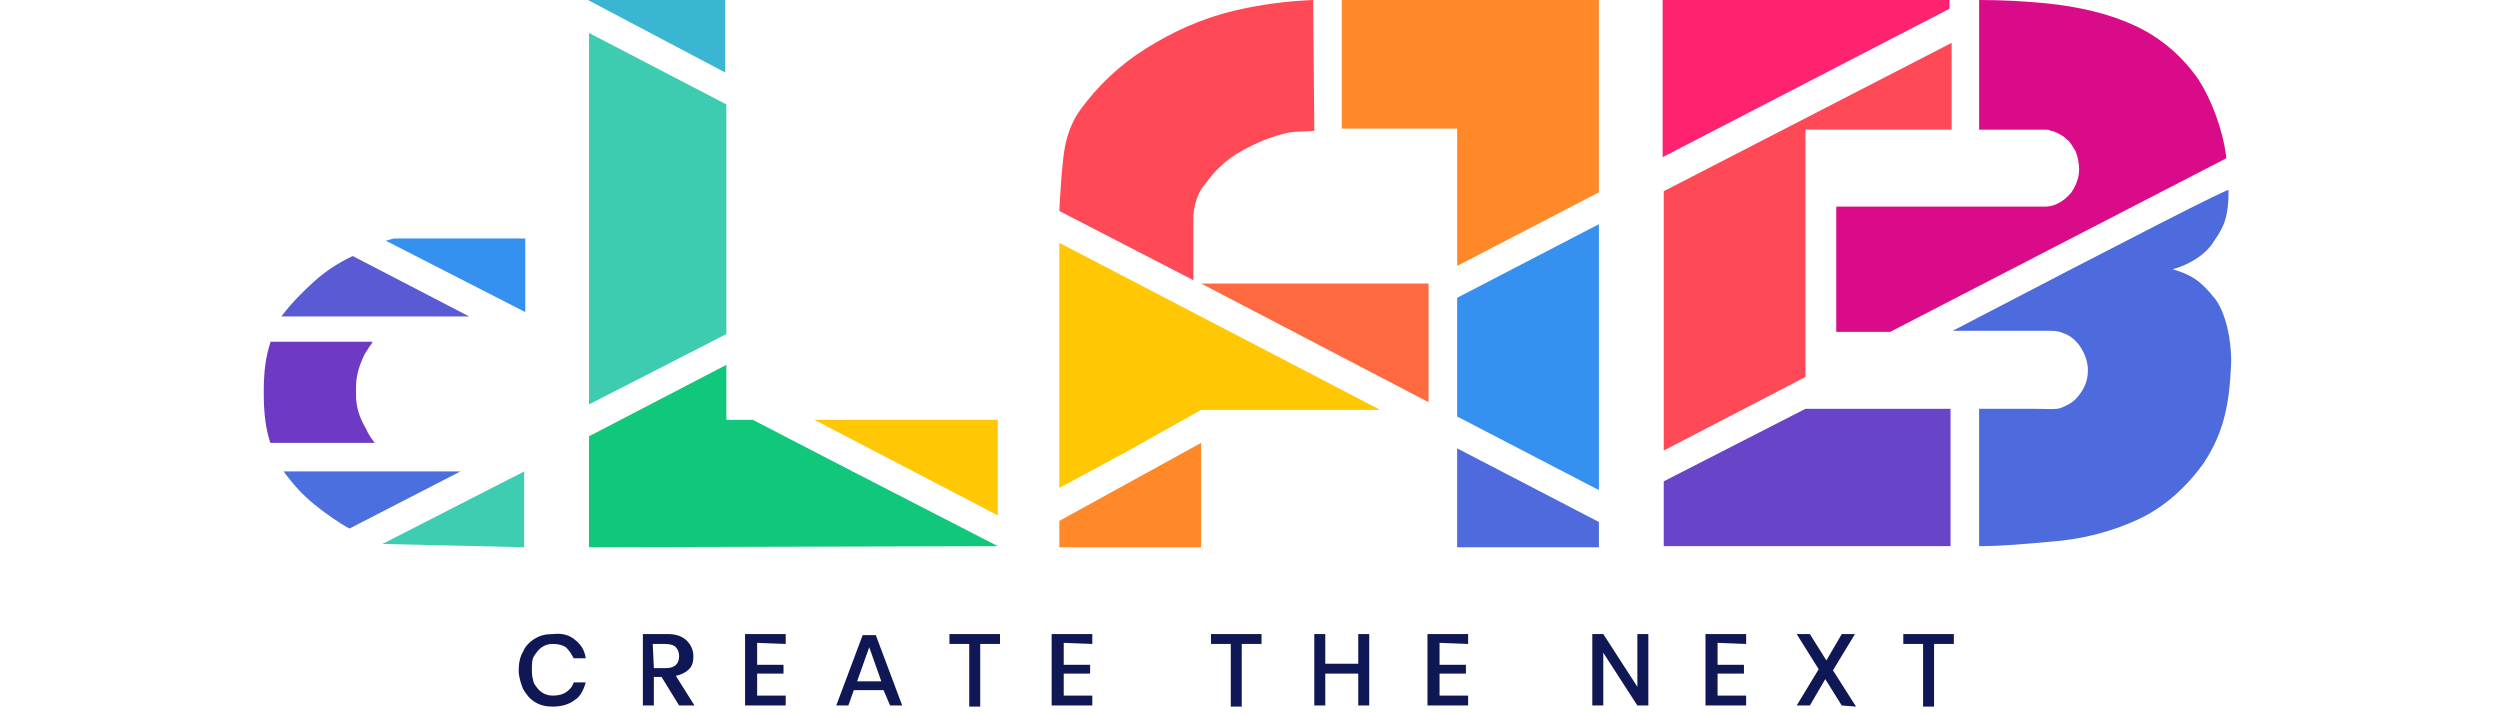 <?xml version="1.0" encoding="utf-8"?>
<!-- Generator: Adobe Illustrator 24.0.1, SVG Export Plug-In . SVG Version: 6.00 Build 0)  -->
<svg version="1.1" id="Layer_1" xmlns="http://www.w3.org/2000/svg" xmlns:xlink="http://www.w3.org/1999/xlink" x="0px" y="0px"
	 viewBox="0 0 227.5 65" style="enable-background:new 0 0 227.5 65;" xml:space="preserve">
<style type="text/css">
	.st0{fill-rule:evenodd;clip-rule:evenodd;fill:#3FCDB1;}
	.st1{fill-rule:evenodd;clip-rule:evenodd;fill:#3590F0;}
	.st2{fill-rule:evenodd;clip-rule:evenodd;fill:#6F3AC3;}
	.st3{fill-rule:evenodd;clip-rule:evenodd;fill:#5A5AD4;}
	.st4{fill-rule:evenodd;clip-rule:evenodd;fill:#4B6FDF;}
	.st5{fill-rule:evenodd;clip-rule:evenodd;fill:#FF8929;}
	.st6{fill-rule:evenodd;clip-rule:evenodd;fill:#FFC704;}
	.st7{fill-rule:evenodd;clip-rule:evenodd;fill:#FF693F;}
	.st8{fill-rule:evenodd;clip-rule:evenodd;fill:#4F6ADC;}
	.st9{fill-rule:evenodd;clip-rule:evenodd;fill:#FF4956;}
	.st10{fill-rule:evenodd;clip-rule:evenodd;fill:#DA0B88;}
	.st11{fill-rule:evenodd;clip-rule:evenodd;fill:#6844C8;}
	.st12{fill-rule:evenodd;clip-rule:evenodd;fill:#11C77B;}
	.st13{fill-rule:evenodd;clip-rule:evenodd;fill:#3ECCB1;}
	.st14{fill-rule:evenodd;clip-rule:evenodd;fill:#3AB5D2;}
	.st15{fill-rule:evenodd;clip-rule:evenodd;fill:#FF2270;}
	.st16{fill-rule:evenodd;clip-rule:evenodd;fill:#4E6BDD;}
	.st17{fill:#0F1754;}
	.st18{fill:none;}
</style>
<g>
	<g>
		<path class="st0" d="M34.8,49.5l12.9-6.6v6.9C39.3,49.6,35,49.5,34.8,49.5z"/>
		<path class="st1" d="M35.1,21.9c0.5-0.1,0.6-0.2,0.8-0.2h11.9v6.7L35.1,21.9z"/>
		<path class="st2" d="M24.6,40.3c-0.4-1.2-0.6-2.6-0.6-4.6s0.2-3.3,0.6-4.5c0,0,0,0,0-0.1h9.3c0,0.1-0.1,0.1-0.1,0.2
			c-0.3,0.4-0.4,0.6-0.6,0.9c-0.5,1-0.8,2-0.8,3V36c0,1,0.3,2,0.9,3c0.2,0.5,0.5,0.9,0.8,1.3l0,0H24.6L24.6,40.3z"/>
		<path class="st3" d="M42.7,28.8H25.6c0.9-1.2,1.9-2.2,3-3.2c1-0.9,2.2-1.7,3.5-2.3L42.7,28.8L42.7,28.8z"/>
		<path class="st4" d="M41.9,42.9H25.8c0.9,1.2,1.7,2.1,2.8,3c1,0.8,2.1,1.6,3.2,2.2l0,0L41.9,42.9z"/>
	</g>
	<path class="st5" d="M96.4,49.8h12.9v-9.5l-12.9,7.1V49.8z"/>
	<path class="st6" d="M96.4,22.1v22.3l6.3-3.4l6.6-3.7h16.3L96.4,22.1z"/>
	<path class="st7" d="M109.3,25.8L130,36.6V25.8H109.3z"/>
	<path class="st8" d="M132.6,40.8v9h12.9v-2.3L132.6,40.8z"/>
	<path class="st9" d="M119.5,0c-2.4,0.1-4.8,0.4-7.3,1c-2.9,0.7-5.5,1.9-7.9,3.4s-4.4,3.4-6,5.6c-0.5,0.7-1.1,1.8-1.4,3.4
		s-0.5,5.7-0.5,5.8l12.2,6.3c0-2.2,0-5.8,0-5.9c0.1-1.1,0.4-2.1,1.1-2.9c0.8-1.1,1.8-2.1,3-2.8s2.5-1.3,4-1.7c1-0.3,1.9-0.2,2.9-0.3
		L119.5,0L119.5,0z"/>
	<path class="st1" d="M132.6,27.1v10.8l12.9,6.7V20.4L132.6,27.1z"/>
	<path class="st5" d="M132.6,24.2l12.9-6.7V0h-23.4v11.7h10.5V24.2z"/>
	<path class="st10" d="M194.2,2.3c-2.4-1.1-5.1-1.7-8-2c-2.2-0.2-4-0.3-6.1-0.3v11.8h6c0.2,0,0.4,0,0.5,0.1c0.2,0,0.4,0.1,0.6,0.2
		c0.4,0.2,0.6,0.3,0.9,0.6c0.2,0.1,0.5,0.6,0.8,1.1c0.2,0.5,0.3,1.2,0.3,1.6c0,0.8-0.3,1.5-0.7,2.1c-0.5,0.6-1.3,1.3-2.4,1.3
		c-1,0-2.9,0-4.6,0H176h-8.9v11.4h4.9l30.6-15.8c-0.3-2.6-1.4-5.4-2.5-7.1C198.6,5.1,196.6,3.4,194.2,2.3L194.2,2.3z"/>
	<path class="st9" d="M177.6,3.9l-26.2,13.5V41l12.9-6.7V11.8h13.3V3.9L177.6,3.9z"/>
	<path class="st11" d="M151.4,43.8v5.9h26.1V37.2h-13.2L151.4,43.8L151.4,43.8z"/>
	<path class="st12" d="M53.6,49.8V39.7l12.5-6.5v5h2.4l8.5,4.4l13.8,7.1L53.6,49.8L53.6,49.8z"/>
	<path class="st6" d="M74.1,38.2h16.7v8.7L74.1,38.2z"/>
	<path class="st13" d="M53.6,3l12.5,6.5v20.9l-12.5,6.4V3z"/>
	<path class="st14" d="M53.5,0H66v6.6L53.5,0z"/>
	<path class="st15" d="M151.3,0h26.1v0.8l-26.1,13.5V0z"/>
	<path class="st16" d="M202.8,17.3c0-0.2-8.4,4.1-25.1,12.8h8.6c0.5,0,1,0,1.4,0.2c0.7,0.2,1.2,0.7,1.5,1.1c0.5,0.7,0.8,1.5,0.8,2.3
		c0,0.9-0.3,1.8-1.2,2.7c-0.2,0.2-0.7,0.5-1.2,0.7s-1.2,0.1-2.6,0.1h-4.9v12.5c2.1,0,4.2-0.2,6.4-0.4c2.9-0.2,5.6-0.9,8-2
		s4.4-2.9,6-5.1c1.5-2.3,2.3-4.5,2.5-8.5c0.2-2.6-0.5-5.4-1.5-6.6s-1.7-2-3.8-2.6c1.2-0.3,3-1.2,3.8-2.6
		C202.5,20.5,202.8,19.5,202.8,17.3L202.8,17.3z"/>
	<g>
		<path class="st17" d="M52.3,58.2c0.5,0.4,0.9,0.9,1,1.7h-1.1c-0.2-0.4-0.4-0.7-0.7-1c-0.3-0.2-0.7-0.3-1.2-0.3
			c-0.4,0-0.7,0.1-1,0.3s-0.5,0.5-0.7,0.8s-0.2,0.8-0.2,1.3s0.1,0.9,0.2,1.2c0.2,0.3,0.4,0.6,0.7,0.8s0.6,0.3,1,0.3
			c0.5,0,0.9-0.1,1.2-0.3s0.6-0.5,0.7-0.9h1.1c-0.2,0.7-0.5,1.3-1,1.6c-0.5,0.4-1.2,0.6-2,0.6c-0.6,0-1.1-0.1-1.6-0.4
			c-0.5-0.3-0.8-0.7-1.1-1.2c-0.2-0.5-0.4-1.1-0.4-1.7c0-0.6,0.1-1.2,0.4-1.7c0.2-0.5,0.6-0.9,1.1-1.2s1-0.4,1.6-0.4
			C51.2,57.6,51.8,57.8,52.3,58.2L52.3,58.2z M61.8,64.2l-1.6-2.6h-0.7v2.6h-1v-6.5h2.3c0.7,0,1.3,0.2,1.7,0.6
			c0.4,0.4,0.6,0.9,0.6,1.4s-0.1,0.9-0.4,1.2c-0.3,0.3-0.7,0.5-1.2,0.6l1.7,2.7C63,64.2,61.8,64.2,61.8,64.2z M59.5,60.8h1.1
			c0.8,0,1.2-0.4,1.2-1.1c0-0.3-0.1-0.6-0.3-0.8s-0.5-0.3-1-0.3h-1.1L59.5,60.8L59.5,60.8z M68.9,58.5v2h2.4v0.8h-2.4v2h2.6v0.9
			h-3.7v-6.5h3.7v0.9L68.9,58.5L68.9,58.5z M80.4,62.8h-2.7l-0.5,1.4h-1.1l2.4-6.4h1.2l2.4,6.4H81L80.4,62.8z M80.2,62l-1.1-3.1
			L78,62H80.2z M91,57.7v0.9h-1.8v5.7h-1v-5.7h-1.8v-0.9H91L91,57.7z M96.8,58.5v2h2.4v0.8h-2.4v2h2.6v0.9h-3.7v-6.5h3.7v0.9
			L96.8,58.5L96.8,58.5z M114.8,57.7v0.9H113v5.7h-1v-5.7h-1.8v-0.9H114.8L114.8,57.7z M124.6,57.7v6.5h-1v-2.9h-3v2.9h-1v-6.5h1
			v2.7h3v-2.7C123.6,57.7,124.6,57.7,124.6,57.7z M131,58.5v2h2.4v0.8H131v2h2.6v0.9h-3.7v-6.5h3.7v0.9L131,58.5L131,58.5z
			 M150,64.2h-1l-3.1-4.8v4.8h-1v-6.5h1l3.1,4.8v-4.8h1V64.2z M156.3,58.5v2h2.4v0.8h-2.4v2h2.6v0.9h-3.7v-6.5h3.7v0.9L156.3,58.5
			L156.3,58.5z M167.6,64.2l-1.5-2.4l-1.4,2.4h-1.2l2-3.3l-2-3.2h1.2l1.5,2.4l1.4-2.4h1.2l-2,3.3l2.1,3.3L167.6,64.2L167.6,64.2z
			 M177.8,57.7v0.9H176v5.7h-1v-5.7h-1.8v-0.9H177.8L177.8,57.7z"/>
	</g>
</g>
<rect y="0" class="st18" width="227.5" height="65"/>
</svg>
